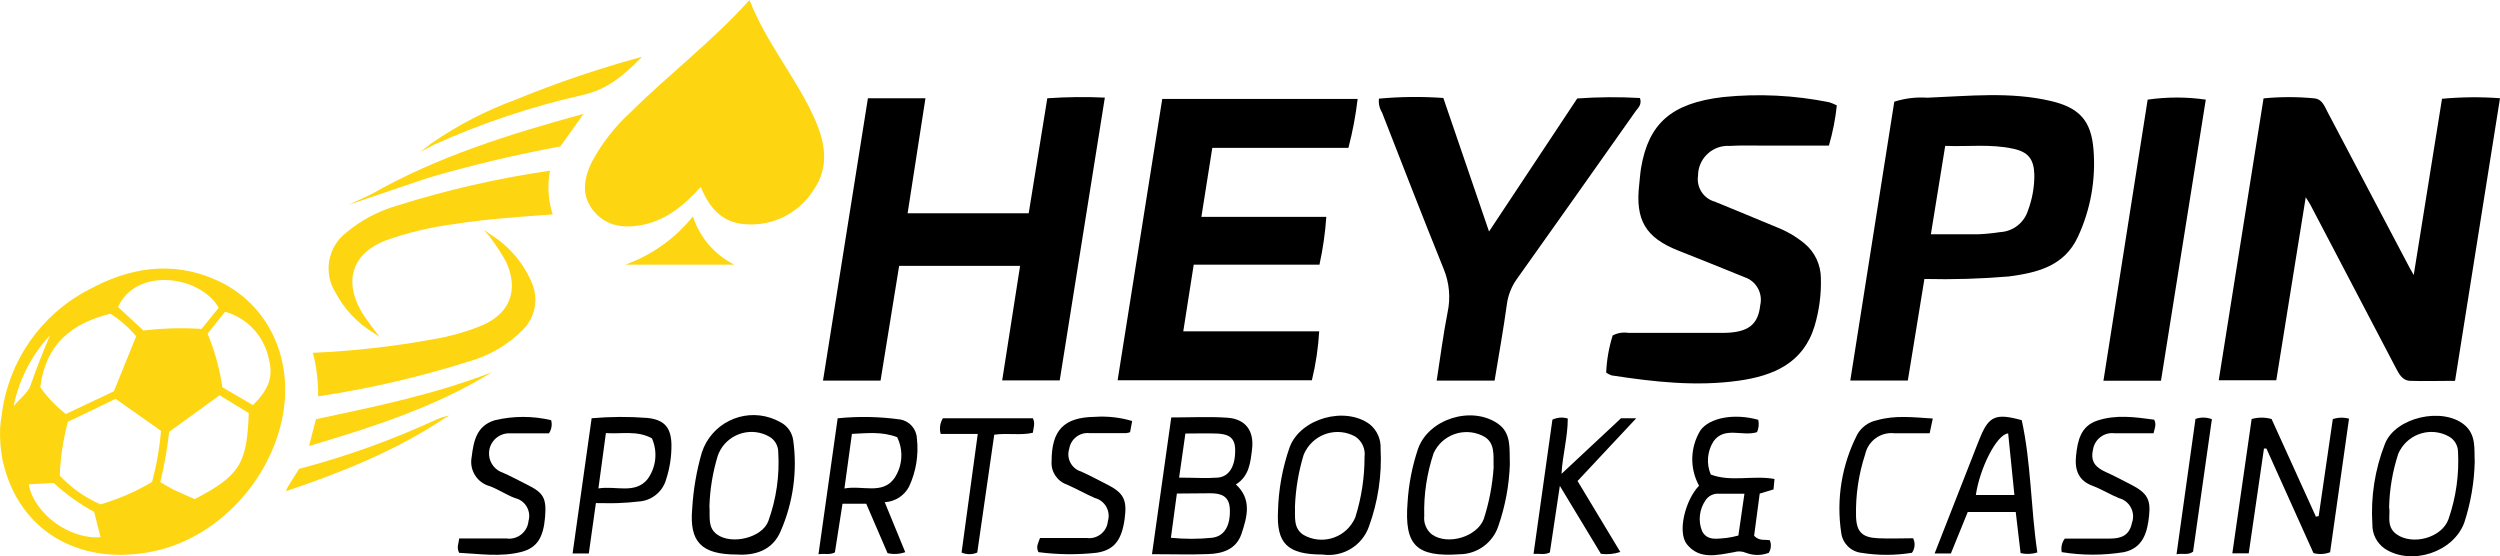 <?xml version="1.0" encoding="UTF-8"?> <svg xmlns="http://www.w3.org/2000/svg" id="heyspin" viewBox="1.07 17.93 557.86 124.14"><defs><style> .cls-1, .cls-2 { stroke-width: 0px; } .cls-2 { fill: #fdd510; } </style></defs><g id="_Слой_2" data-name="Слой 2"><g id="_Слой_1-2" data-name="Слой 1-2"><path class="cls-2" d="M1.1,113.44c.06-1.01.19-2.01.37-3.01,1.48-11.93,8.75-22.36,19.43-27.87,8.88-4.86,18.31-6.49,28-2.33,11.67,4.97,17.64,17.16,15.31,30.22-2.68,14.81-14.82,27.86-29.54,30.63-16.23,3.07-29.53-4.84-33-20.36-.48-2.4-.67-4.84-.57-7.29ZM14.41,124.09c2.58,2.71,5.66,4.89,9.09,6.39,4.02-1.18,7.88-2.86,11.49-4.99,1.02-3.74,1.69-7.56,2.01-11.42l-10.13-7.14-10.64,5.11c-1.07,3.94-1.68,7.98-1.83,12.06h0ZM50.07,106.13l-11.25,8.16c-.43,3.78-1.09,7.53-1.98,11.22,1.08.62,2.05,1.25,3.07,1.74,1.55.74,3.15,1.41,4.61,2.05,10.01-5.21,11.68-7.87,12.06-19.2l-6.51-3.97ZM10.07,104.36c1.6,2.25,3.52,4.25,5.69,5.95l10.71-5.05,4.99-12.28c-1.65-1.97-3.59-3.67-5.75-5.05-8.59,2.12-14.48,6.76-15.65,16.43h0ZM57.53,108.33c3.87-3.93,4.58-6.6,3.38-10.92-1.18-4.79-4.85-8.58-9.61-9.92l-3.91,4.89c1.59,3.83,2.7,7.85,3.3,11.96l6.83,3.99ZM27.41,86.43l5.68,5.26c4.3-.52,8.63-.65,12.95-.36l3.84-4.73c-4.16-7.22-18.36-9.17-22.47-.17h0ZM23.5,137.77l-1.42-5.62c-3.26-1.76-6.29-3.93-9.02-6.45l-5.58.3c1.13,6.5,9.15,12.39,16.02,11.79v-.02ZM12.28,92.69c-4.14,4.42-6.97,9.92-8.17,15.86,1.54-1.81,3.23-3.02,3.79-4.67,1.31-3.76,2.77-7.49,4.37-11.19h0Z"></path><path class="cls-2" d="M157.44,59.64c-3.91,4.33-8.02,7.64-13.57,8.58-4.08.68-7.84,0-10.5-3.42-2.66-3.42-1.98-7.08-.25-10.7,2.25-4.2,5.2-7.98,8.73-11.18,8.54-8.47,18.16-15.76,26.47-24.99,3.64,9.33,9.96,16.79,14.08,25.51,2.67,5.67,4.09,11.46.08,17.08-3.29,5.09-9.12,7.95-15.17,7.44-5.09-.35-7.95-3.63-9.88-8.33Z"></path><path class="cls-2" d="M84.07,91.97c-3.38-2.11-6.15-5.07-8.03-8.59-2.9-4.44-1.88-10.37,2.33-13.58,3.28-2.73,7.09-4.76,11.19-5.95,11.18-3.53,22.63-6.15,34.24-7.84-.63,3.25-.42,6.61.6,9.76-7.55.55-14.87,1.04-22.17,2.19-5.17.67-10.25,1.89-15.16,3.64-7.28,2.82-9.33,8.9-5.45,15.69.86,1.51,1.98,2.87,2.98,4.29l1.21,1.55-1.73-1.17Z"></path><path class="cls-2" d="M110.38,70.18c4.25,2.58,7.56,6.46,9.45,11.06,1.43,3.49.65,7.5-2,10.2-3.35,3.41-7.55,5.87-12.15,7.15-10.99,3.47-22.23,6.07-33.62,7.78.04-3.27-.35-6.54-1.17-9.71,9.08-.4,18.13-1.42,27.07-3.07,3.73-.63,7.38-1.68,10.87-3.13,6.14-2.74,8-7.92,5.18-14.1-1.08-1.94-2.29-3.8-3.64-5.57l-1.27-1.59,1.27.97Z"></path><path class="cls-2" d="M83.81,61.33c14.72-8.4,30.73-13.42,47.48-17.99l-5.17,7.26c-9.83,1.81-19.56,4.12-29.16,6.91-3.69,1.17-7.31,2.5-10.99,3.7-.69.22-2.71.9-7.19,2.44l5.03-2.32Z"></path><path class="cls-2" d="M97.48,49.81c5.82-4.01,12.12-7.26,18.76-9.68,9.16-3.76,18.55-6.94,28.1-9.53-4.02,4.11-7.77,7.36-13.45,8.57-11.34,2.56-22.4,6.27-33,11.06l-3.06,1.6,2.64-2.02Z"></path><path class="cls-2" d="M70.04,117.46l1.53-5.99c13.26-2.81,26.57-5.55,39.3-10.5-12.52,7.72-26.36,12.18-40.83,16.48Z"></path><path class="cls-1" d="M539.68,79.29l6.31-39.32c4.3-.4,8.63-.44,12.94-.12l-10.03,63.06c-3.5,0-6.79.11-10.05,0-1.75-.08-2.5-1.6-3.23-3.01-6.33-12.1-12.66-24.2-19-36.28-.17-.34-.4-.64-1.04-1.67l-6.57,40.83h-12.84l10-62.9c3.78-.37,7.59-.37,11.37,0,1.71.19,2.22,1.73,2.89,3,6.01,11.39,12.02,22.79,18.01,34.19.27.56.57,1.04,1.24,2.23Z"></path><path class="cls-1" d="M237.54,102.82h-12.84l4-25.57h-26.99l-4.15,25.61h-12.84l10.02-63h12.84l-3.98,25.66h27.02l4.15-25.66c4.27-.3,8.56-.35,12.84-.15l-10.07,63.11Z"></path><path class="cls-1" d="M271.59,50.91l-2.44,15.42h27.88c-.25,3.59-.76,7.15-1.53,10.66h-28.06l-2.33,14.87h30.33c-.21,3.68-.76,7.34-1.63,10.92h-43.35l9.96-62.78h43.6c-.43,3.68-1.12,7.33-2.06,10.92h-30.37Z"></path><path class="cls-1" d="M423.77,40.62c2.39-.76,4.9-1.06,7.41-.89,9.19-.36,18.44-1.4,27.55.74,6.33,1.49,8.98,4.39,9.49,10.81.55,6.71-.65,13.44-3.5,19.54-3.05,6.53-9.08,7.96-15.39,8.8-6.27.53-12.55.71-18.84.56l-3.7,22.67h-12.84l9.82-62.23ZM431.94,70.21h10.5c1.64-.07,3.28-.23,4.91-.48,2.9-.15,5.4-2.08,6.26-4.85.95-2.54,1.43-5.24,1.41-7.95-.09-3.5-1.37-5.13-4.81-5.83-4.96-1.08-9.98-.41-15.08-.62l-3.2,19.74Z"></path><path class="cls-1" d="M410.95,41.43c-.32,3.04-.91,6.05-1.77,8.99h-14.56c-2.52,0-5.05-.08-7.57.07-3.67-.23-6.83,2.56-7.06,6.23,0,.13-.01.26-.01.39-.41,2.62,1.21,5.13,3.77,5.83,4.56,1.88,9.12,3.74,13.67,5.65,2.26.87,4.37,2.09,6.25,3.62,2.37,1.93,3.73,4.83,3.72,7.89.1,3.6-.39,7.18-1.42,10.63-2.52,8.25-9.19,11.05-16.86,12.14-9.52,1.35-18.98.28-28.41-1.17-.43-.15-.85-.36-1.22-.62.12-2.82.6-5.6,1.45-8.29,1.07-.57,2.3-.77,3.5-.58h21.27c5.54-.07,7.68-1.86,8.16-6.18.62-2.68-.9-5.39-3.51-6.25-4.92-2.02-9.86-3.97-14.8-5.94-7.28-2.89-9.6-6.81-8.7-14.7.14-1.25.21-2.52.42-3.77,1.69-9.88,6.74-14.42,18.27-15.78,7.93-.81,15.95-.42,23.76,1.17.57.19,1.12.42,1.65.69Z"></path><path class="cls-1" d="M321.66,102.85c.82-5.26,1.45-10.22,2.42-15.16.72-3.29.41-6.73-.9-9.84-4.67-11.55-9.18-23.2-13.72-34.82-.57-.92-.81-2.01-.68-3.09,4.77-.44,9.58-.49,14.36-.15l10.2,29.8,19.68-29.69c4.66-.33,9.33-.37,14-.1.54,1.62-.61,2.33-1.17,3.23-8.71,12.36-17.45,24.71-26.21,37.03-1.26,1.72-2.06,3.72-2.33,5.83-.77,5.65-1.8,11.27-2.73,16.97h-12.92Z"></path><path class="cls-1" d="M480.32,40.16c4.3-.62,8.66-.62,12.96,0l-10,62.73h-12.84l9.87-62.73Z"></path><path class="cls-1" d="M258.13,141.59l4.3-30.51c4.39,0,8.47-.22,12.52.06s6,2.92,5.51,7c-.36,2.96-.62,6.04-3.61,7.89,3.64,3.33,2.5,7.28,1.24,11.05-1.17,3.42-4.19,4.4-7.47,4.49-3.99.15-7.97.02-12.49.02ZM263.69,128.01l-1.34,9.92c3.05.31,6.13.31,9.18,0,2.79-.34,4.13-2.72,3.97-6.43-.13-2.87-1.94-3.5-4.33-3.5s-4.84.06-7.49.06v-.05ZM264.18,124.51c3.19,0,5.9.2,8.59,0,2.68-.2,4.05-2.73,3.91-6.49-.1-2.82-2.02-3.27-4.18-3.35s-4.67,0-6.92,0l-1.4,9.84Z"></path><path class="cls-1" d="M502.85,141.4h-3.65l4.31-29.97c1.45-.41,2.99-.41,4.45,0l9.89,21.79.62-.12,3.15-21.65c1.17-.39,2.43-.42,3.62-.09l-4.22,29.8c-1.19.45-2.48.52-3.71.19l-10.5-23.33h-.55l-3.4,23.38Z"></path><path class="cls-1" d="M198.49,129.99l4.58,11.15c-1.27.45-2.64.53-3.95.22l-4.75-11.02h-5.3l-1.7,10.86c-1.16.6-2.18.2-3.66.4l4.28-30.33c4.63-.47,9.3-.38,13.92.26,2.1.34,3.67,2.11,3.76,4.23.42,3.68-.18,7.4-1.75,10.76-1.07,2.03-3.13,3.35-5.42,3.47ZM189.5,126.93c4.1-.74,8.41,1.41,11.1-2.22,1.87-2.73,2.12-6.25.67-9.22-3.35-1.3-6.67-.9-10.1-.74l-1.67,12.18Z"></path><path class="cls-1" d="M296.2,141.67c-7.9,0-10.32-2.48-9.95-9.72.12-4.85,1-9.66,2.6-14.24,2.42-6.43,12.37-9.2,17.89-5.09,1.61,1.32,2.5,3.32,2.4,5.4.32,5.92-.57,11.84-2.6,17.4-1.51,4.29-5.85,6.91-10.35,6.25ZM290.03,130.8c.1,2.42-.46,4.97,1.91,6.49,3.91,2.23,8.89.87,11.12-3.04,0,0,0,0,0,0,.17-.29.32-.6.45-.91,1.37-4.36,2.06-8.9,2.05-13.46.24-1.79-.57-3.55-2.08-4.54-3.95-2.18-8.91-.74-11.09,3.21,0,0,0,0,0,0-.17.3-.32.62-.44.94-1.11,3.68-1.75,7.48-1.91,11.31h0Z"></path><path class="cls-1" d="M165.53,141.67c-8.02,0-10.65-2.87-10-10.22.25-4.26.97-8.48,2.16-12.58,2.11-6.36,8.97-9.81,15.33-7.7.75.25,1.48.57,2.17.96,1.59.8,2.67,2.34,2.89,4.11.94,6.85-.03,13.83-2.79,20.17-1.85,4.45-5.91,5.5-9.76,5.26ZM159.39,131.02c.13,2.33-.41,4.6,1.64,6.14,3.26,2.42,10.13.79,11.5-2.98,1.78-4.94,2.53-10.19,2.2-15.42-.02-1.39-.75-2.66-1.95-3.37-3.83-2.22-8.73-.91-10.95,2.92,0,0,0,.01,0,.02h0c-.22.38-.4.78-.56,1.19-1.15,3.73-1.79,7.59-1.9,11.49h0Z"></path><path class="cls-1" d="M553.29,120.9c-.1,4.64-.89,9.24-2.33,13.65-2.42,6.6-11.78,9.68-17.72,5.83-1.8-1.24-2.85-3.3-2.79-5.48-.39-6.11.57-12.24,2.81-17.94,2.33-5.92,12.84-8.29,17.74-4.21,2.68,2.25,2.14,5.44,2.29,8.15ZM534.19,131.09c.35,1.64-.77,4.34,1.67,6.07,3.59,2.53,10.08.77,11.56-3.34,1.7-4.87,2.42-10.02,2.14-15.17-.05-1.39-.82-2.66-2.05-3.33-3.88-2.15-8.77-.74-10.92,3.14-.15.27-.29.55-.4.84-1.23,3.81-1.91,7.78-2,11.78h0Z"></path><path class="cls-1" d="M337.99,121.41c-.15,4.74-1.02,9.44-2.58,13.92-1.23,3.71-4.68,6.23-8.59,6.28-9.69.65-12.42-1.93-11.66-11.56.25-4.07,1.03-8.08,2.33-11.95,2.33-6.65,11.82-9.68,17.73-5.7,3.16,2.12,2.64,5.53,2.76,9.02ZM334.35,122.04c0-2.93.2-5.16-1.9-6.57-3.86-2.28-8.84-.99-11.11,2.87,0,0,0,0,0,0-.14.23-.26.47-.37.72-1.51,4.51-2.22,9.25-2.09,14-.17,1.58.47,3.14,1.72,4.14,3.5,2.46,10.02.56,11.56-3.44,1.23-3.8,1.97-7.75,2.22-11.74h-.02Z"></path><path class="cls-1" d="M380.2,126.31c-2.11-3.85-2-8.54.28-12.3,1.98-2.87,7.58-3.92,12.94-2.4.19.92.1,1.88-.27,2.75-3.24,1.04-7.34-1.38-9.76,2.11-1.37,2.21-1.59,4.95-.57,7.35,4.5,1.71,9.42.12,14.22.99l-.22,2.33-3.08.93-1.25,9.42c1.17,1.22,2.39.78,3.5.99.39.92.3,1.97-.23,2.81-1.63.63-3.44.63-5.07,0-.86-.37-1.82-.42-2.72-.14-3.7.63-7.69,1.75-10.5-1.8-2.12-2.69-.37-9.82,2.74-13.05ZM388.98,137.43l1.35-9.33h-5.66c-1.19-.1-2.35.45-3.01,1.45-1.4,2.02-1.7,4.6-.79,6.88,1.17,2.3,3.5,1.67,5.47,1.54.89-.12,1.77-.3,2.64-.54Z"></path><path class="cls-1" d="M455.69,141.21c-1.21.38-2.51.43-3.74.14l-1.08-9.17h-10.71l-3.76,9.25h-3.63l8.62-22c.49-1.26.97-2.53,1.49-3.78,1.98-4.85,3.5-5.58,9.33-3.96,2.1,9.53,2,19.56,3.48,29.51ZM450.57,128.38l-1.39-13.74c-2.58.21-6.36,7.84-7.21,13.74h8.6Z"></path><path class="cls-1" d="M362.79,111.26h3.4l-13.1,14,9.54,15.84c-1.39.46-2.87.6-4.33.41l-9.16-15.16-2.23,14.86c-1.17.58-2.23.23-3.64.32l4.21-29.95c1.07-.51,2.29-.61,3.43-.26,0,4.16-1.17,8.16-1.4,12.35l13.28-12.41Z"></path><path class="cls-1" d="M132.46,141.43h-3.62l4.25-30.17c4.14-.37,8.3-.39,12.43-.07,3.77.39,5.3,2.11,5.38,5.93.03,2.62-.36,5.24-1.17,7.73-.77,2.81-3.24,4.81-6.14,4.99-1.54.19-3.09.29-4.66.35s-3.09,0-4.89,0l-1.58,11.23ZM136.27,114.6l-1.67,12.32c3.91-.64,8.17,1.33,10.95-2.05,1.94-2.64,2.32-6.12,1-9.12-3.31-1.83-6.73-.93-10.28-1.18v.02Z"></path><path class="cls-1" d="M253.71,111.86l-.47,2.51c-.28.1-.56.17-.85.21h-8.17c-2.21-.24-4.22,1.3-4.56,3.5-.68,2.1.47,4.36,2.57,5.04,0,0,0,0,0,0l.09.03c1.94.87,3.81,1.89,5.72,2.85,3.78,1.91,4.57,3.44,3.99,7.7-.65,4.75-2.33,7-6.3,7.58-4.3.47-8.65.42-12.94-.14-.63-1.25,0-2.08.35-3.16h10.42c2.29.31,4.4-1.29,4.71-3.58v-.12c.69-2.19-.54-4.51-2.73-5.18h0c-.05-.02-.1-.03-.16-.04-2.13-.93-4.15-2.09-6.29-3.02-2.17-.78-3.55-2.91-3.36-5.21,0-6.9,2.74-9.79,9.64-9.88,2.81-.19,5.64.12,8.34.93Z"></path><path class="cls-1" d="M461.14,141.15c-.23-1.06.02-2.18.68-3.04h10.09c2.42,0,4.32-.64,4.89-3.5.8-2.19-.33-4.61-2.52-5.41-.12-.04-.24-.08-.36-.11-1.97-.79-3.8-1.96-5.83-2.72-3.19-1.16-4.09-3.5-3.77-6.68.35-3.42,1.03-6.68,4.76-7.91,4.18-1.38,8.43-.78,12.68-.2.56,1.06.11,1.95-.14,3.03h-8.7c-2.33-.29-4.46,1.34-4.81,3.66-.62,2.68.62,3.99,2.81,4.97,1.94.87,3.83,1.88,5.72,2.85,3.5,1.81,4.37,3.24,3.99,6.88s-1.28,7.23-5.62,8.17c-4.59.74-9.27.75-13.86,0Z"></path><path class="cls-1" d="M103.52,141.29c-.63-1.3-.07-2.06,0-3.2h10.57c2.37.33,4.56-1.33,4.89-3.7,0,0,0,0,0,0,0-.06.01-.12.02-.19.63-2.17-.62-4.44-2.79-5.07,0,0,0,0,0,0-.09-.03-.19-.05-.28-.07-1.9-.74-3.63-1.91-5.55-2.64-2.86-.76-4.63-3.61-4.06-6.51.43-3.57,1.1-7,5.21-8.22,4.12-.97,8.4-.97,12.52,0,.28,1,.1,2.08-.49,2.94h-8.56c-2.49-.17-4.64,1.71-4.8,4.2-.13,1.87.92,3.62,2.62,4.4h0c.08.03.16.05.24.08,1.96.84,3.83,1.88,5.73,2.82,3.59,1.78,4.25,3,3.91,7.17-.37,4.58-1.8,6.88-5.27,7.78-4.7,1.2-9.35.42-13.88.21Z"></path><path class="cls-1" d="M432.36,111.32l-.7,3.29h-7.84c-3.05-.35-5.88,1.67-6.54,4.67-1.46,4.43-2.15,9.08-2.05,13.74.07,3.64,1.39,4.87,4.98,5.02,2.6.12,5.21,0,7.76,0,.52,1.05.42,2.29-.26,3.24-3.76.61-7.6.61-11.36,0-2.31-.3-4.13-2.13-4.42-4.44-1.14-7.52.12-15.21,3.59-21.98.93-1.63,2.52-2.77,4.36-3.15,3.97-1.15,7.99-.68,12.48-.39Z"></path><path class="cls-1" d="M219.25,114.76h-8.27c-.33-1.18-.15-2.45.49-3.5h20.07c.58,1.08.15,2.09,0,3.24-2.74.64-5.57,0-8.61.43l-3.79,26.3c-1.12.48-2.38.48-3.5,0l3.61-26.47Z"></path><path class="cls-1" d="M490.99,111.4c1.19-.41,2.48-.38,3.65.07l-4.2,29.57c-1.17.83-2.22.3-3.69.56l4.23-30.2Z"></path><path class="cls-2" d="M164.93,76.99h-24.34c5.93-2.13,11.16-5.86,15.1-10.78,1.51,4.69,4.84,8.57,9.24,10.78Z"></path><path class="cls-2" d="M100.11,111.37c-10.83,7.16-22.71,11.95-35.22,16.16.12-.34.27-.68.43-1,.82-1.32,1.64-2.63,2.48-3.97,10.59-2.78,20.91-6.5,30.84-11.1.86-.36,1.75-.62,2.66-.79l-1.21.71Z"></path></g></g></svg> 